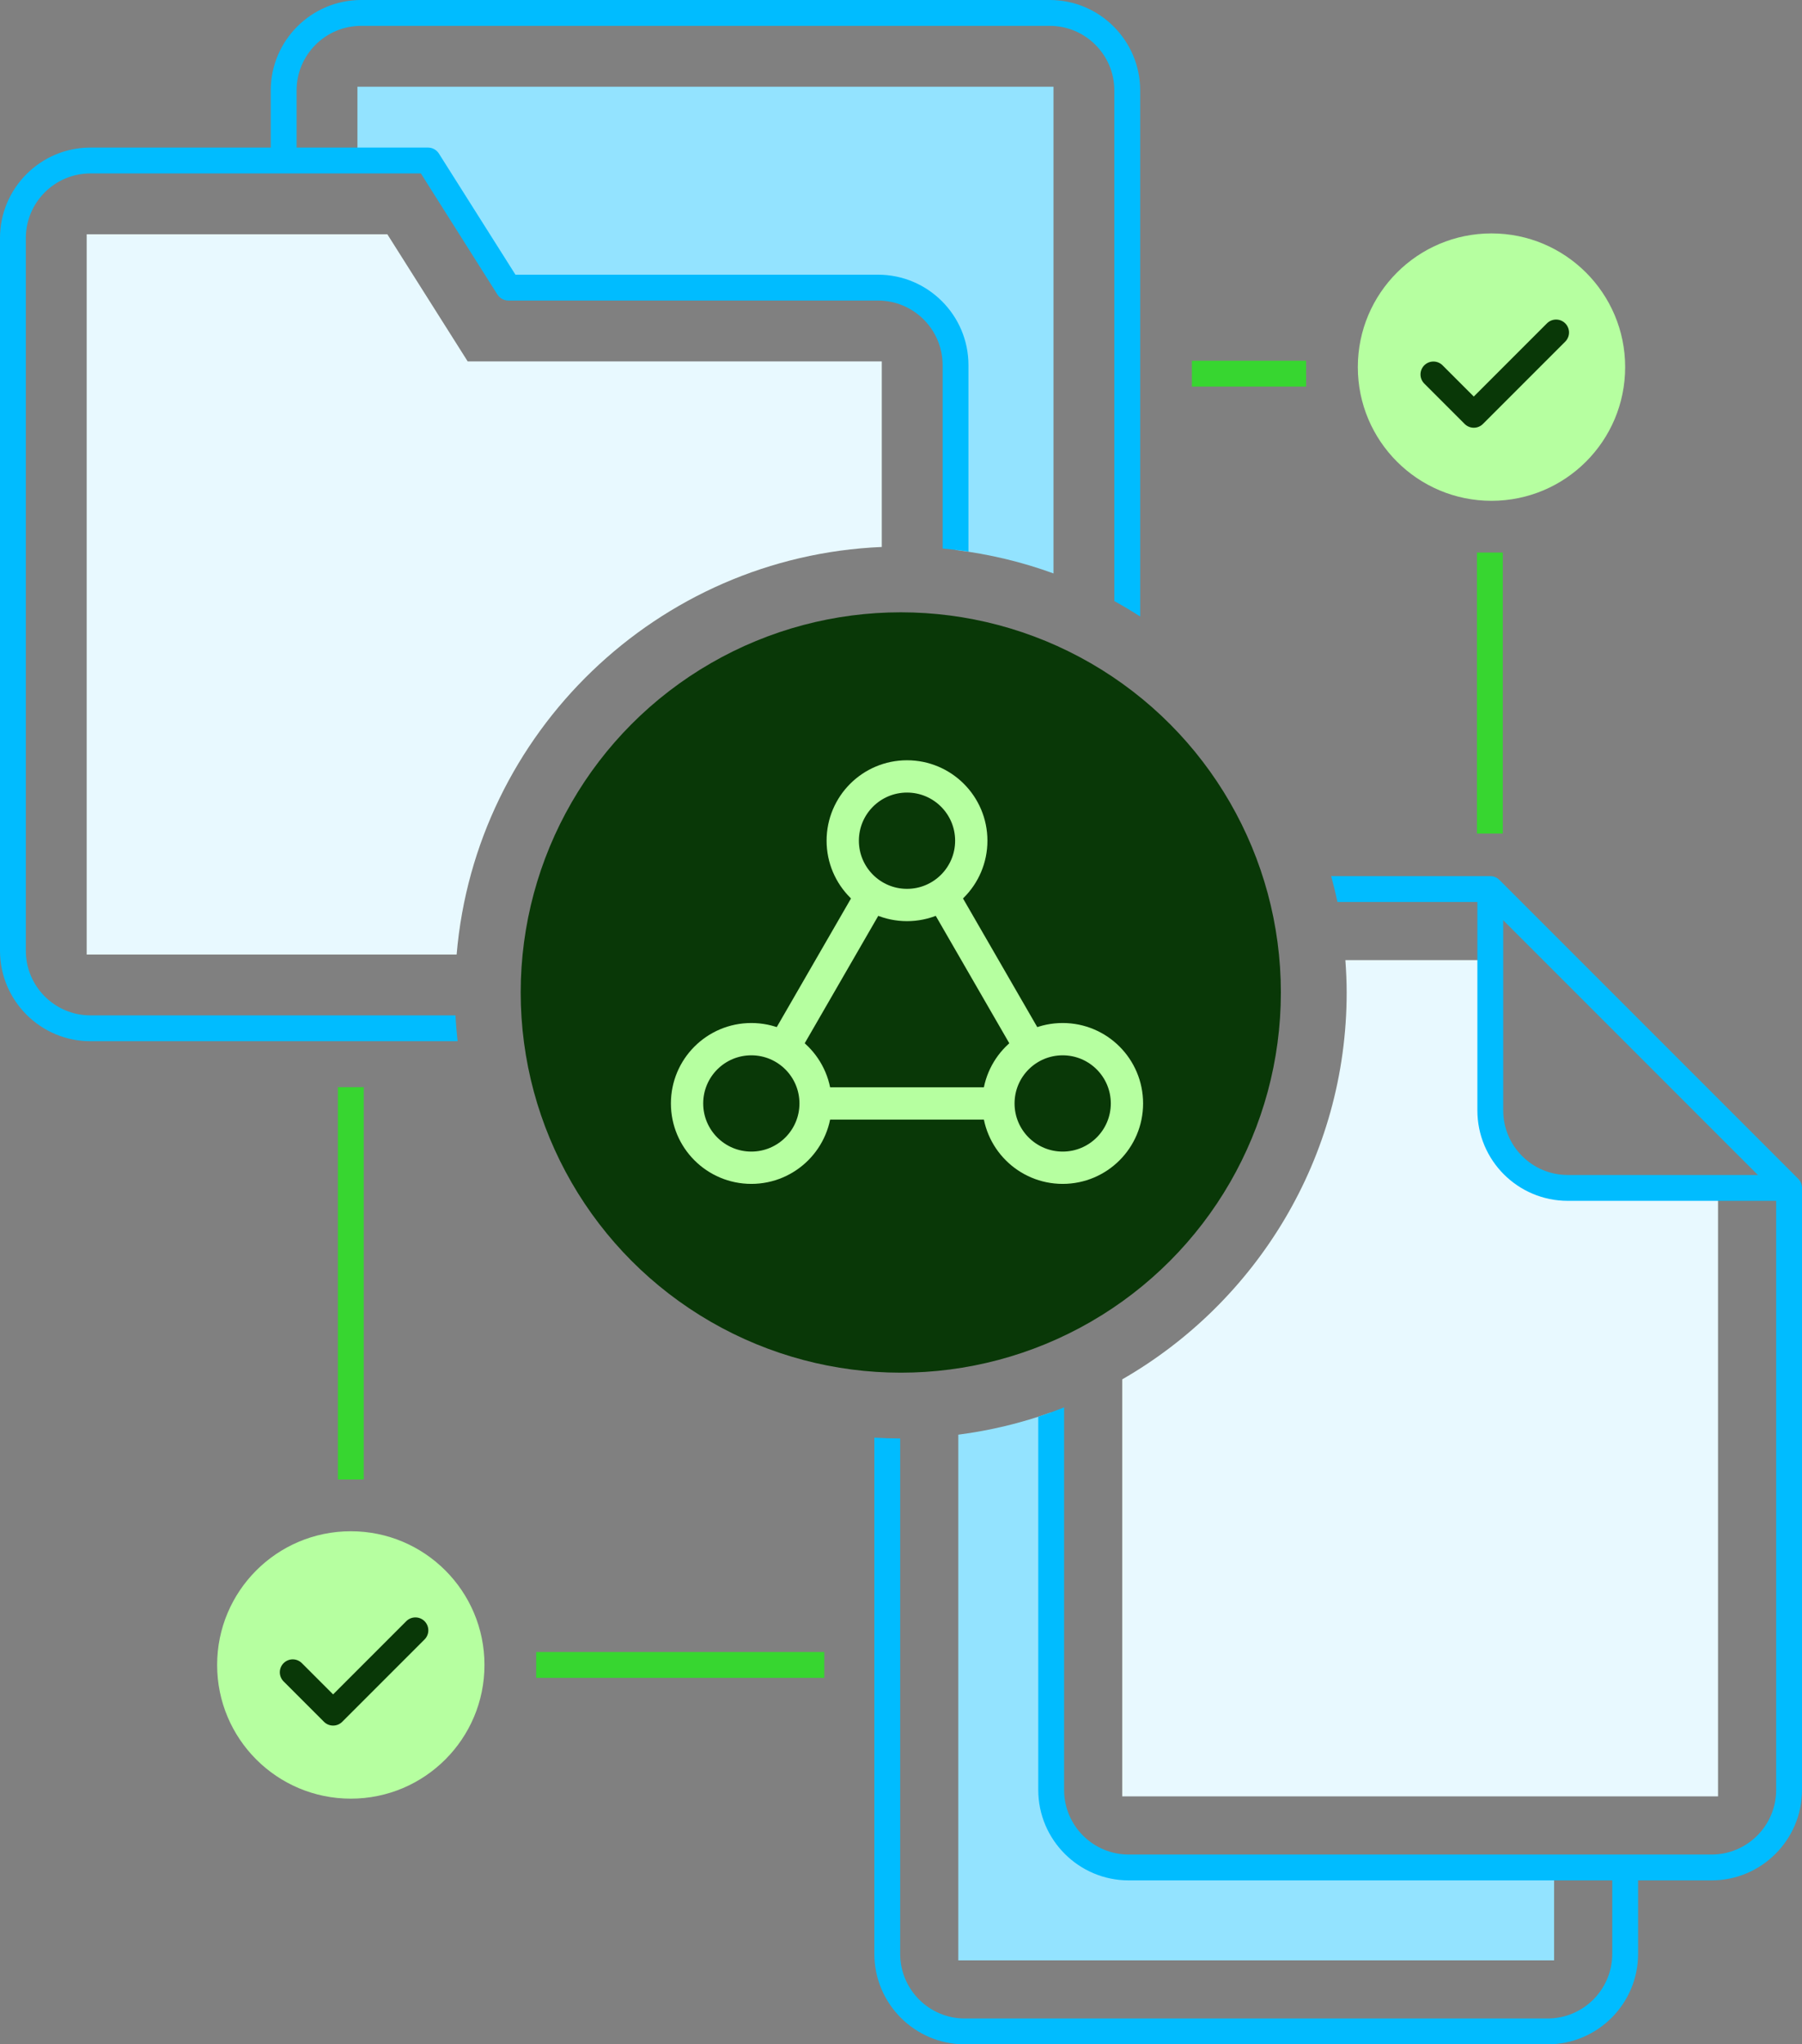 <?xml version="1.0" encoding="UTF-8"?> <svg xmlns="http://www.w3.org/2000/svg" id="Layer_1" width="139.49" height="158.208" viewBox="0 0 139.49 158.208"><rect x="0" y="0" width="139.49" height="158.208" fill="#808080" stroke="none"/><path d="M67.967,22.259c3.314,0,6,2.686,6,6v14.302c2.628.324,5.169.934,7.582,1.816V6.71H27.668v5.71h5.462l6.219,9.838h28.619Z" fill="#93e3ff"></path><path d="M68.258,42.329v-14.36h-32.055l-6.219-9.838H6.71v55.738h28.637c1.456-17.178,15.54-30.808,32.911-31.54Z" fill="#e8f9ff"></path><circle cx="69.728" cy="76.808" r="29.422" fill="#093807"></circle><circle cx="27.155" cy="128.848" r="10.347" fill="#b6ffa0"></circle><polyline points="22.66 129.415 25.785 132.54 32.156 126.168" fill="none" stroke="#093807" stroke-linecap="round" stroke-linejoin="round" stroke-width="2"></polyline><circle cx="115.454" cy="28.41" r="10.347" fill="#b6ffa0"></circle><polyline points="110.959 28.978 114.084 32.102 120.455 25.73" fill="none" stroke="#093807" stroke-linecap="round" stroke-linejoin="round" stroke-width="2"></polyline><line x1="115.329" y1="42.761" x2="115.329" y2="64.506" fill="none" stroke="#37d630" stroke-linejoin="round" stroke-width="2"></line><line x1="101.104" y1="28.916" x2="92.263" y2="28.916" fill="none" stroke="#37d630" stroke-linejoin="round" stroke-width="2"></line><line x1="63.805" y1="128.848" x2="41.505" y2="128.848" fill="none" stroke="#37d630" stroke-linejoin="round" stroke-width="2"></line><line x1="27.155" y1="84.134" x2="27.155" y2="114.498" fill="none" stroke="#37d630" stroke-linejoin="round" stroke-width="2"></line><line x1="67.493" y1="69.227" x2="60.646" y2="81.087" fill="none" stroke="#b6ffa0" stroke-miterlimit="10" stroke-width="2.5"></line><line x1="79.773" y1="81.086" x2="72.927" y2="69.228" fill="none" stroke="#b6ffa0" stroke-miterlimit="10" stroke-width="2.5"></line><line x1="63.134" y1="85.395" x2="77.285" y2="85.395" fill="none" stroke="#b6ffa0" stroke-miterlimit="10" stroke-width="2.5"></line><circle cx="70.21" cy="65.061" r="4.975" fill="none" stroke="#b6ffa0" stroke-miterlimit="10" stroke-width="2.5"></circle><circle cx="82.26" cy="85.394" r="4.975" fill="none" stroke="#b6ffa0" stroke-miterlimit="10" stroke-width="2.5"></circle><circle cx="58.159" cy="85.394" r="4.975" fill="none" stroke="#b6ffa0" stroke-miterlimit="10" stroke-width="2.5"></circle><path d="M121.362,91.931c-3.314,0-6-2.686-6-6v-11.629h-11.219c.06.828.101,1.662.101,2.505,0,12.796-7.004,23.979-17.374,29.939v32.271h46.12v-47.088h-11.628Z" fill="#e8f9ff"></path><path d="M87.371,144.518c-3.314,0-6-2.686-6-6v-29.22c-2.294.825-4.702,1.407-7.19,1.729v40.681h46.12v-7.189h-32.93Z" fill="#93e3ff"></path><path d="M139.197,91.224l-23.128-23.128c-.188-.188-.441-.293-.707-.293h-12.317c.178.66.344,1.325.483,2h11.42l22.542,22.543v46.174c0,2.757-2.243,5-5,5h-45.12c-2.757,0-5-2.243-5-5v-29.603c-.657.26-1.323.502-2,.722v28.881c0,3.86,3.141,7,7,7h45.12c3.859,0,7-3.14,7-7v-46.588c0-.265-.105-.519-.293-.707Z" fill="#00bcff"></path><path d="M124.802,144.519v6.689c0,2.757-2.243,5-5,5h-45.12c-2.757,0-5-2.243-5-5v-39.885c-.672-.001-1.338-.026-2-.065v39.95c0,3.86,3.141,7,7,7h45.12c3.859,0,7-3.14,7-7v-6.689h-2Z" fill="#00bcff"></path><path d="M115.362,68.802v17.129c0,3.314,2.686,6,6,6h17.129" fill="none" stroke="#00bcff" stroke-linejoin="round" stroke-width="2"></path><path d="M35.258,78.579H7c-2.757,0-5-2.243-5-5V18.421c0-2.757,2.243-5,5-5h25.579l5.924,9.372c.184.29.503.466.846.466h28.618c2.757,0,5,2.243,5,5v14.189c.672.063,1.34.139,2,.24v-14.43c0-3.86-3.141-7-7-7h-28.067l-5.924-9.372c-.184-.29-.503-.466-.846-.466H7c-3.859,0-7,3.14-7,7v55.158c0,3.86,3.141,7,7,7h28.423c-.072-.662-.131-1.328-.165-2Z" fill="#00bcff"></path><path d="M86.259,7v39.516c.682.374,1.346.776,2,1.194V7c0-3.86-3.141-7-7-7H27.958c-3.859,0-7,3.14-7,7v5.421h2v-5.421c0-2.757,2.243-5,5-5h53.301c2.757,0,5,2.243,5,5Z" fill="#00bcff"></path></svg> 